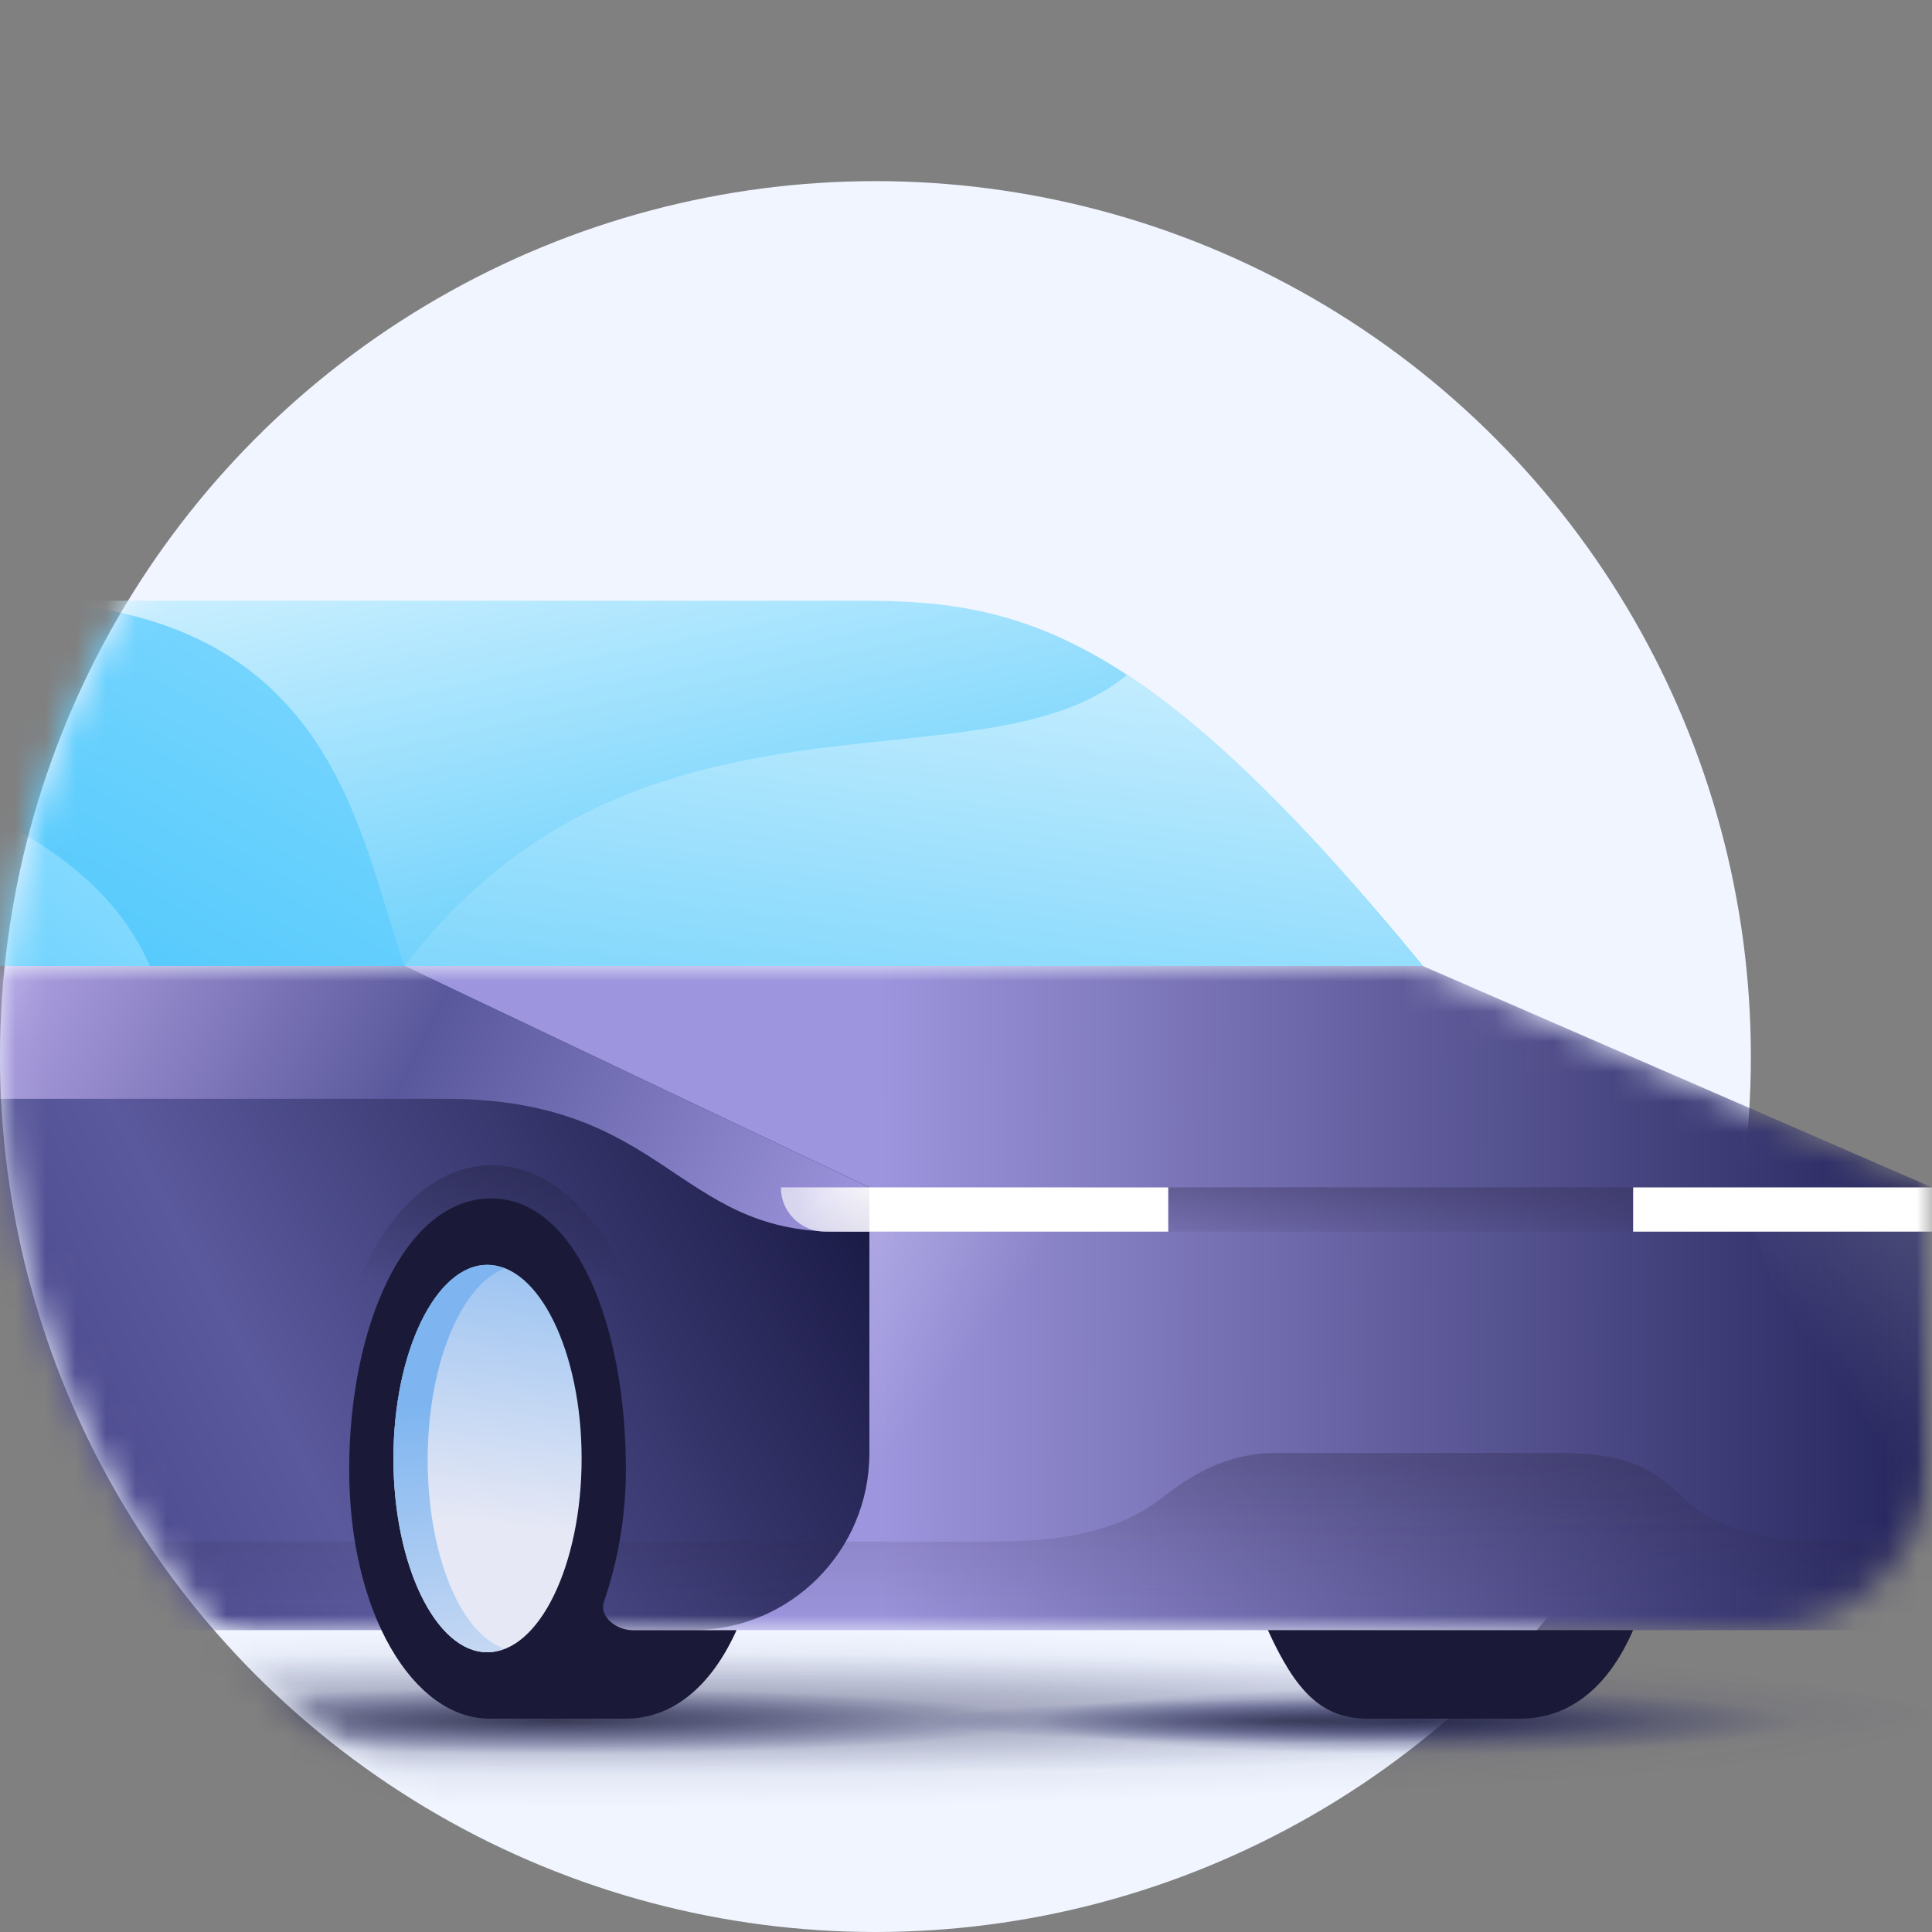 <svg width="64" height="64" viewBox="0 0 64 64" fill="none" xmlns="http://www.w3.org/2000/svg">
<rect x="0" y="0" width="64" height="64" fill="#808080" stroke="none"/>
<circle cx="29" cy="35" r="29" fill="#F0F5FF"/>
<mask id="mask0_482_186751" style="mask-type:alpha" maskUnits="userSpaceOnUse" x="0" y="0" width="64" height="64">
<path fill-rule="evenodd" clip-rule="evenodd" d="M0 0H30H64V15V64H30V63.983C29.668 63.994 29.335 64 29 64C12.984 64 0 51.016 0 35C0 27.246 3.043 20.203 8 15H0V0Z" fill="#C4C4C4"/>
</mask>
<g mask="url(#mask0_482_186751)">
<path opacity="0.75" d="M20 59.867C44.3 59.867 64 58.553 64 56.933C64 55.313 44.3 54 20 54C-4.301 54 -24 55.313 -24 56.933C-24 58.553 -4.301 59.867 20 59.867Z" fill="url(#paint0_radial_482_186751)"/>
<path opacity="0.75" d="M20 58.767C44.3 58.767 64 57.864 64 56.75C64 55.636 44.3 54.733 20 54.733C-4.301 54.733 -24 55.636 -24 56.75C-24 57.864 -4.301 58.767 20 58.767Z" fill="url(#paint1_radial_482_186751)"/>
<path opacity="0.8" d="M46.95 58.107C53.936 58.107 59.6 57.614 59.6 57.007C59.6 56.399 53.936 55.907 46.95 55.907C39.964 55.907 34.3 56.399 34.3 57.007C34.3 57.614 39.964 58.107 46.95 58.107Z" fill="url(#paint2_radial_482_186751)"/>
<path opacity="0.8" d="M-10.25 58.4C-2.656 58.4 3.5 57.743 3.5 56.934C3.5 56.123 -2.656 55.467 -10.25 55.467C-17.844 55.467 -24 56.123 -24 56.934C-24 57.743 -17.844 58.4 -10.25 58.4Z" fill="url(#paint3_radial_482_186751)"/>
<path opacity="0.8" d="M18.35 58.107C27.058 58.107 34.117 57.614 34.117 57.007C34.117 56.399 27.058 55.907 18.35 55.907C9.642 55.907 2.583 56.399 2.583 57.007C2.583 57.614 9.642 58.107 18.35 58.107Z" fill="url(#paint4_radial_482_186751)"/>
<path opacity="0.64" d="M42.99 57.74C49.774 57.74 55.273 57.412 55.273 57.007C55.273 56.602 49.774 56.273 42.99 56.273C36.206 56.273 30.707 56.602 30.707 57.007C30.707 57.412 36.206 57.74 42.99 57.74Z" fill="url(#paint5_radial_482_186751)"/>
<path opacity="0.64" d="M-9.26 57.74C-2.476 57.74 3.023 57.412 3.023 57.007C3.023 56.602 -2.476 56.273 -9.26 56.273C-16.044 56.273 -21.543 56.602 -21.543 57.007C-21.543 57.412 -16.044 57.74 -9.26 57.74Z" fill="url(#paint6_radial_482_186751)"/>
<path d="M28.587 19.9H-0.35L13.4 32H47.133C38.135 21.027 33.949 19.9 28.587 19.9Z" fill="url(#paint7_linear_482_186751)"/>
<path d="M0.032 19.9C-8.758 19.9 -13.446 24.667 -18.5 32H13.4C11.825 27.59 11.092 19.9 0.032 19.9Z" fill="url(#paint8_linear_482_186751)"/>
<path d="M-8.6 21.916C-12.45 23.933 -15.75 27.966 -18.5 32H-13.457H4.967C2.298 25.878 -6.845 25.871 -8.6 21.916Z" fill="url(#paint9_linear_482_186751)"/>
<path d="M37.334 22.354C35.484 23.897 32.699 24.188 29.53 24.518C24.379 25.056 18.213 25.699 13.4 32H47.133C46.361 31.069 45.63 30.205 44.934 29.404C41.921 25.975 39.486 23.768 37.334 22.354Z" fill="url(#paint10_linear_482_186751)"/>
<mask id="mask1_482_186751" style="mask-type:alpha" maskUnits="userSpaceOnUse" x="-23" y="32" width="87" height="22">
<path fill-rule="evenodd" clip-rule="evenodd" d="M13.4 54H-17.4C-18.286 54 -19.857 51.174 -21.244 48.253C-23.126 44.292 -22.766 39.679 -20.636 35.846L-18.5 32H13.4H47.133L64 39.333V48.133C64 51.373 61.373 54 58.133 54H22.947H13.4Z" fill="url(#paint11_linear_482_186751)"/>
</mask>
<g mask="url(#mask1_482_186751)">
<path d="M64 54V39.333L47.133 32H13.4V54H64Z" fill="url(#paint12_linear_482_186751)"/>
<path d="M28.8 48.133C28.8 51.373 26.187 54 22.947 54C10.834 54 -15.983 54 -17.4 54C-19.233 54 -24 41.9 -24 41.9L-18.5 32H13.4L28.8 39.333V48.133Z" fill="url(#paint13_linear_482_186751)"/>
<path fill-rule="evenodd" clip-rule="evenodd" d="M55.75 49.6C57.217 51.067 59.6 51.067 61.433 51.067H64V54H-24V51.067H32.54C34.08 51.067 36.683 51.067 38.517 49.6C40.039 48.382 41.303 48.133 42.22 48.133H51.643C53.513 48.133 54.596 48.446 55.75 49.6Z" fill="url(#paint14_linear_482_186751)"/>
<path fill-rule="evenodd" clip-rule="evenodd" d="M55.75 49.6C57.217 51.067 59.6 51.067 61.433 51.067H64V54H-24V51.067H32.54C34.08 51.067 36.683 51.067 38.517 49.6C40.039 48.382 41.303 48.133 42.22 48.133H51.643C53.513 48.133 54.596 48.446 55.75 49.6Z" fill="url(#paint15_linear_482_186751)"/>
<path d="M28.8 39.333L13.4 32H-18.5C-19.233 33.283 -19.6 33.948 -19.6 33.948C-17.368 35.292 -14.408 36.4 -11.533 36.4H14.757C22.017 36.4 22.383 40.8 27.7 40.8H28.8C28.8 39.333 28.8 39.333 28.8 39.333Z" fill="url(#paint16_linear_482_186751)"/>
</g>
<path opacity="0.8" d="M35.767 39.334H57.033L54.1 40.8H38.7L35.767 39.334Z" fill="url(#paint17_linear_482_186751)"/>
<path d="M64 39.334H54.1V40.8H64V39.334Z" fill="white"/>
<path d="M38.7 40.8H28.8C28.8 40.8 28.8 40.14 28.8 39.334H38.7V40.8Z" fill="white"/>
<path d="M28.8 40.8H27.333C26.523 40.8 25.867 40.144 25.867 39.334V39.334H28.8V40.8Z" fill="url(#paint18_radial_482_186751)"/>
<rect x="25.867" y="39.334" width="2.933" height="1.467" fill="url(#paint19_linear_482_186751)"/>
<path opacity="0.24" d="M34.667 40.8L31.037 51.8H28.8V40.8H34.667Z" fill="url(#paint20_linear_482_186751)"/>
<path opacity="0.24" d="M58.133 40.8L62.093 51.8H64V40.8H58.133Z" fill="url(#paint21_linear_482_186751)"/>
<path opacity="0.64" d="M21.833 51.067C21.833 50.333 21.833 48.655 21.833 47.963C21.833 42.79 19.376 38.6 16.294 38.6C13.213 38.6 10.833 42.79 10.833 47.963C10.833 48.655 10.833 50.333 10.833 51.067" fill="url(#paint22_linear_482_186751)"/>
<path d="M20.943 54C20.429 54 19.853 53.564 20 53.083C20.441 51.789 20.733 50.333 20.733 48.683C20.733 43.912 19.083 39.7 16.273 39.7C13.4 39.7 11.567 43.949 11.567 48.683C11.567 53.454 13.704 56.933 16.21 56.933H20.733C22.204 56.933 23.517 55.96 24.4 54H20.943Z" fill="#1A1A38"/>
<path d="M42 53.999C42.917 56.016 43.774 56.933 45.3 56.933H50.354C51.9 56.933 53.225 56.007 54.1 53.999H42Z" fill="#1A1A38"/>
<path d="M13.033 48.317C13.033 51.844 14.44 54.733 16.15 54.733C17.86 54.733 19.267 51.844 19.267 48.317C19.267 44.789 17.86 41.9 16.15 41.9C14.44 41.9 13.033 44.789 13.033 48.317Z" fill="url(#paint23_linear_482_186751)"/>
<g style="mix-blend-mode:multiply">
<path d="M14.167 48.359C14.167 45.215 15.264 42.58 16.7 42.027C16.511 41.942 16.322 41.9 16.133 41.9C14.432 41.9 13.033 44.789 13.033 48.317C13.033 51.844 14.432 54.733 16.133 54.733C16.322 54.733 16.511 54.691 16.7 54.606C15.264 54.138 14.167 51.504 14.167 48.359Z" fill="url(#paint24_linear_482_186751)"/>
</g>
</g>
<defs>
<radialGradient id="paint0_radial_482_186751" cx="0" cy="0" r="1" gradientUnits="userSpaceOnUse" gradientTransform="translate(19.996 56.94) rotate(90) scale(2.933 44)">
<stop stop-color="#212240" stop-opacity="0.23"/>
<stop offset="1" stop-color="#23266A" stop-opacity="0"/>
</radialGradient>
<radialGradient id="paint1_radial_482_186751" cx="0" cy="0" r="1" gradientUnits="userSpaceOnUse" gradientTransform="translate(19.996 56.756) rotate(90) scale(2.017 44)">
<stop stop-color="#212240" stop-opacity="0.51"/>
<stop offset="1" stop-color="#23266A" stop-opacity="0"/>
</radialGradient>
<radialGradient id="paint2_radial_482_186751" cx="0" cy="0" r="1" gradientUnits="userSpaceOnUse" gradientTransform="translate(46.952 57.014) rotate(90) scale(1.1 12.65)">
<stop stop-color="#212240"/>
<stop offset="1" stop-color="#23266A" stop-opacity="0"/>
</radialGradient>
<radialGradient id="paint3_radial_482_186751" cx="0" cy="0" r="1" gradientUnits="userSpaceOnUse" gradientTransform="translate(-10.251 56.941) rotate(90) scale(1.467 13.75)">
<stop stop-color="#212240"/>
<stop offset="1" stop-color="#23266A" stop-opacity="0"/>
</radialGradient>
<radialGradient id="paint4_radial_482_186751" cx="0" cy="0" r="1" gradientUnits="userSpaceOnUse" gradientTransform="translate(18.348 57.013) rotate(90) scale(1.1 15.766)">
<stop stop-color="#212240"/>
<stop offset="1" stop-color="#23266A" stop-opacity="0"/>
</radialGradient>
<radialGradient id="paint5_radial_482_186751" cx="0" cy="0" r="1" gradientUnits="userSpaceOnUse" gradientTransform="translate(42.987 57.014) rotate(90) scale(0.733 12.266)">
<stop stop-color="#212240"/>
<stop offset="1" stop-color="#23266A" stop-opacity="0"/>
</radialGradient>
<radialGradient id="paint6_radial_482_186751" cx="0" cy="0" r="1" gradientUnits="userSpaceOnUse" gradientTransform="translate(-9.265 57.014) rotate(90) scale(0.733 12.266)">
<stop stop-color="#212240"/>
<stop offset="1" stop-color="#23266A" stop-opacity="0"/>
</radialGradient>
<linearGradient id="paint7_linear_482_186751" x1="21.251" y1="15.227" x2="26.197" y2="39.26" gradientUnits="userSpaceOnUse">
<stop stop-color="#D1F1FF"/>
<stop offset="1" stop-color="#34BFFA"/>
</linearGradient>
<linearGradient id="paint8_linear_482_186751" x1="26.312" y1="-2.455" x2="-14.595" y2="70.642" gradientUnits="userSpaceOnUse">
<stop offset="0.001" stop-color="#D1F1FF"/>
<stop offset="0.29" stop-color="#85DAFF"/>
<stop offset="0.638" stop-color="#32BEFA"/>
<stop offset="1" stop-color="#325E9F"/>
</linearGradient>
<linearGradient id="paint9_linear_482_186751" x1="4.785" y1="12.004" x2="-20.811" y2="47.751" gradientUnits="userSpaceOnUse">
<stop offset="0.001" stop-color="#D1F1FF"/>
<stop offset="0.328" stop-color="#85DAFF"/>
<stop offset="0.766" stop-color="#32BEFA"/>
<stop offset="1" stop-color="#325E9F"/>
</linearGradient>
<linearGradient id="paint10_linear_482_186751" x1="35.767" y1="15.659" x2="31.667" y2="49.442" gradientUnits="userSpaceOnUse">
<stop stop-color="#E5F7FF"/>
<stop offset="0.999" stop-color="#32BEFA"/>
</linearGradient>
<linearGradient id="paint11_linear_482_186751" x1="-1.374" y1="49.417" x2="19.728" y2="7.852" gradientUnits="userSpaceOnUse">
<stop offset="0.012" stop-color="#FCC565"/>
<stop offset="1" stop-color="#925B54"/>
</linearGradient>
<linearGradient id="paint12_linear_482_186751" x1="64" y1="43" x2="29.167" y2="43.146" gradientUnits="userSpaceOnUse">
<stop offset="0.002" stop-color="#25255C"/>
<stop offset="1" stop-color="#9D95DD"/>
</linearGradient>
<linearGradient id="paint13_linear_482_186751" x1="-35.367" y1="43" x2="23.609" y2="11.579" gradientUnits="userSpaceOnUse">
<stop stop-color="#110E55"/>
<stop offset="0.562" stop-color="#5B599D"/>
<stop offset="0.902" stop-color="#13133C"/>
</linearGradient>
<linearGradient id="paint14_linear_482_186751" x1="21.018" y1="54" x2="21.019" y2="48.133" gradientUnits="userSpaceOnUse">
<stop stop-color="#2C2643" stop-opacity="0"/>
<stop offset="1" stop-color="#2C2643" stop-opacity="0.24"/>
</linearGradient>
<linearGradient id="paint15_linear_482_186751" x1="20" y1="48.133" x2="20" y2="51.067" gradientUnits="userSpaceOnUse">
<stop stop-color="#212240" stop-opacity="0.08"/>
<stop offset="1" stop-color="#212240" stop-opacity="0"/>
</linearGradient>
<linearGradient id="paint16_linear_482_186751" x1="34.034" y1="40.8" x2="-11.971" y2="17.795" gradientUnits="userSpaceOnUse">
<stop offset="0.094" stop-color="#9D95DD"/>
<stop offset="0.403" stop-color="#5A589C"/>
<stop offset="0.775" stop-color="#D2BFFF"/>
<stop offset="1" stop-color="#D2BFFF"/>
</linearGradient>
<linearGradient id="paint17_linear_482_186751" x1="46.646" y1="41.394" x2="46.646" y2="39.334" gradientUnits="userSpaceOnUse">
<stop stop-color="#2C2643" stop-opacity="0"/>
<stop offset="1" stop-color="#2C2643" stop-opacity="0.4"/>
</linearGradient>
<radialGradient id="paint18_radial_482_186751" cx="0" cy="0" r="1" gradientUnits="userSpaceOnUse" gradientTransform="translate(28.983 39.334) rotate(164.055) scale(2.669 5.339)">
<stop stop-color="white" stop-opacity="0.96"/>
<stop offset="1" stop-color="white" stop-opacity="0.64"/>
</radialGradient>
<linearGradient id="paint19_linear_482_186751" x1="28.983" y1="40.983" x2="27.833" y2="39.427" gradientUnits="userSpaceOnUse">
<stop stop-color="#212240" stop-opacity="0.08"/>
<stop offset="1" stop-color="#212240" stop-opacity="0"/>
</linearGradient>
<linearGradient id="paint20_linear_482_186751" x1="25.317" y1="41.717" x2="31.319" y2="46.115" gradientUnits="userSpaceOnUse">
<stop stop-color="white"/>
<stop offset="1" stop-color="white" stop-opacity="0"/>
</linearGradient>
<linearGradient id="paint21_linear_482_186751" x1="67.667" y1="42.103" x2="61.346" y2="46.463" gradientUnits="userSpaceOnUse">
<stop stop-color="white"/>
<stop offset="1" stop-color="white" stop-opacity="0"/>
</linearGradient>
<linearGradient id="paint22_linear_482_186751" x1="16.337" y1="36.41" x2="16.337" y2="57.241" gradientUnits="userSpaceOnUse">
<stop offset="0" stop-color="#212240"/>
<stop offset="0.294" stop-color="#212240" stop-opacity="0"/>
</linearGradient>
<linearGradient id="paint23_linear_482_186751" x1="15.967" y1="50.491" x2="17.27" y2="38.408" gradientUnits="userSpaceOnUse">
<stop offset="0" stop-color="#E6E8F5"/>
<stop offset="1" stop-color="#7EB5F0"/>
</linearGradient>
<linearGradient id="paint24_linear_482_186751" x1="15.693" y1="58.601" x2="14.738" y2="46.506" gradientUnits="userSpaceOnUse">
<stop offset="0" stop-color="#E6E8F5"/>
<stop offset="1" stop-color="#7EB5F0"/>
</linearGradient>
</defs>
</svg>

